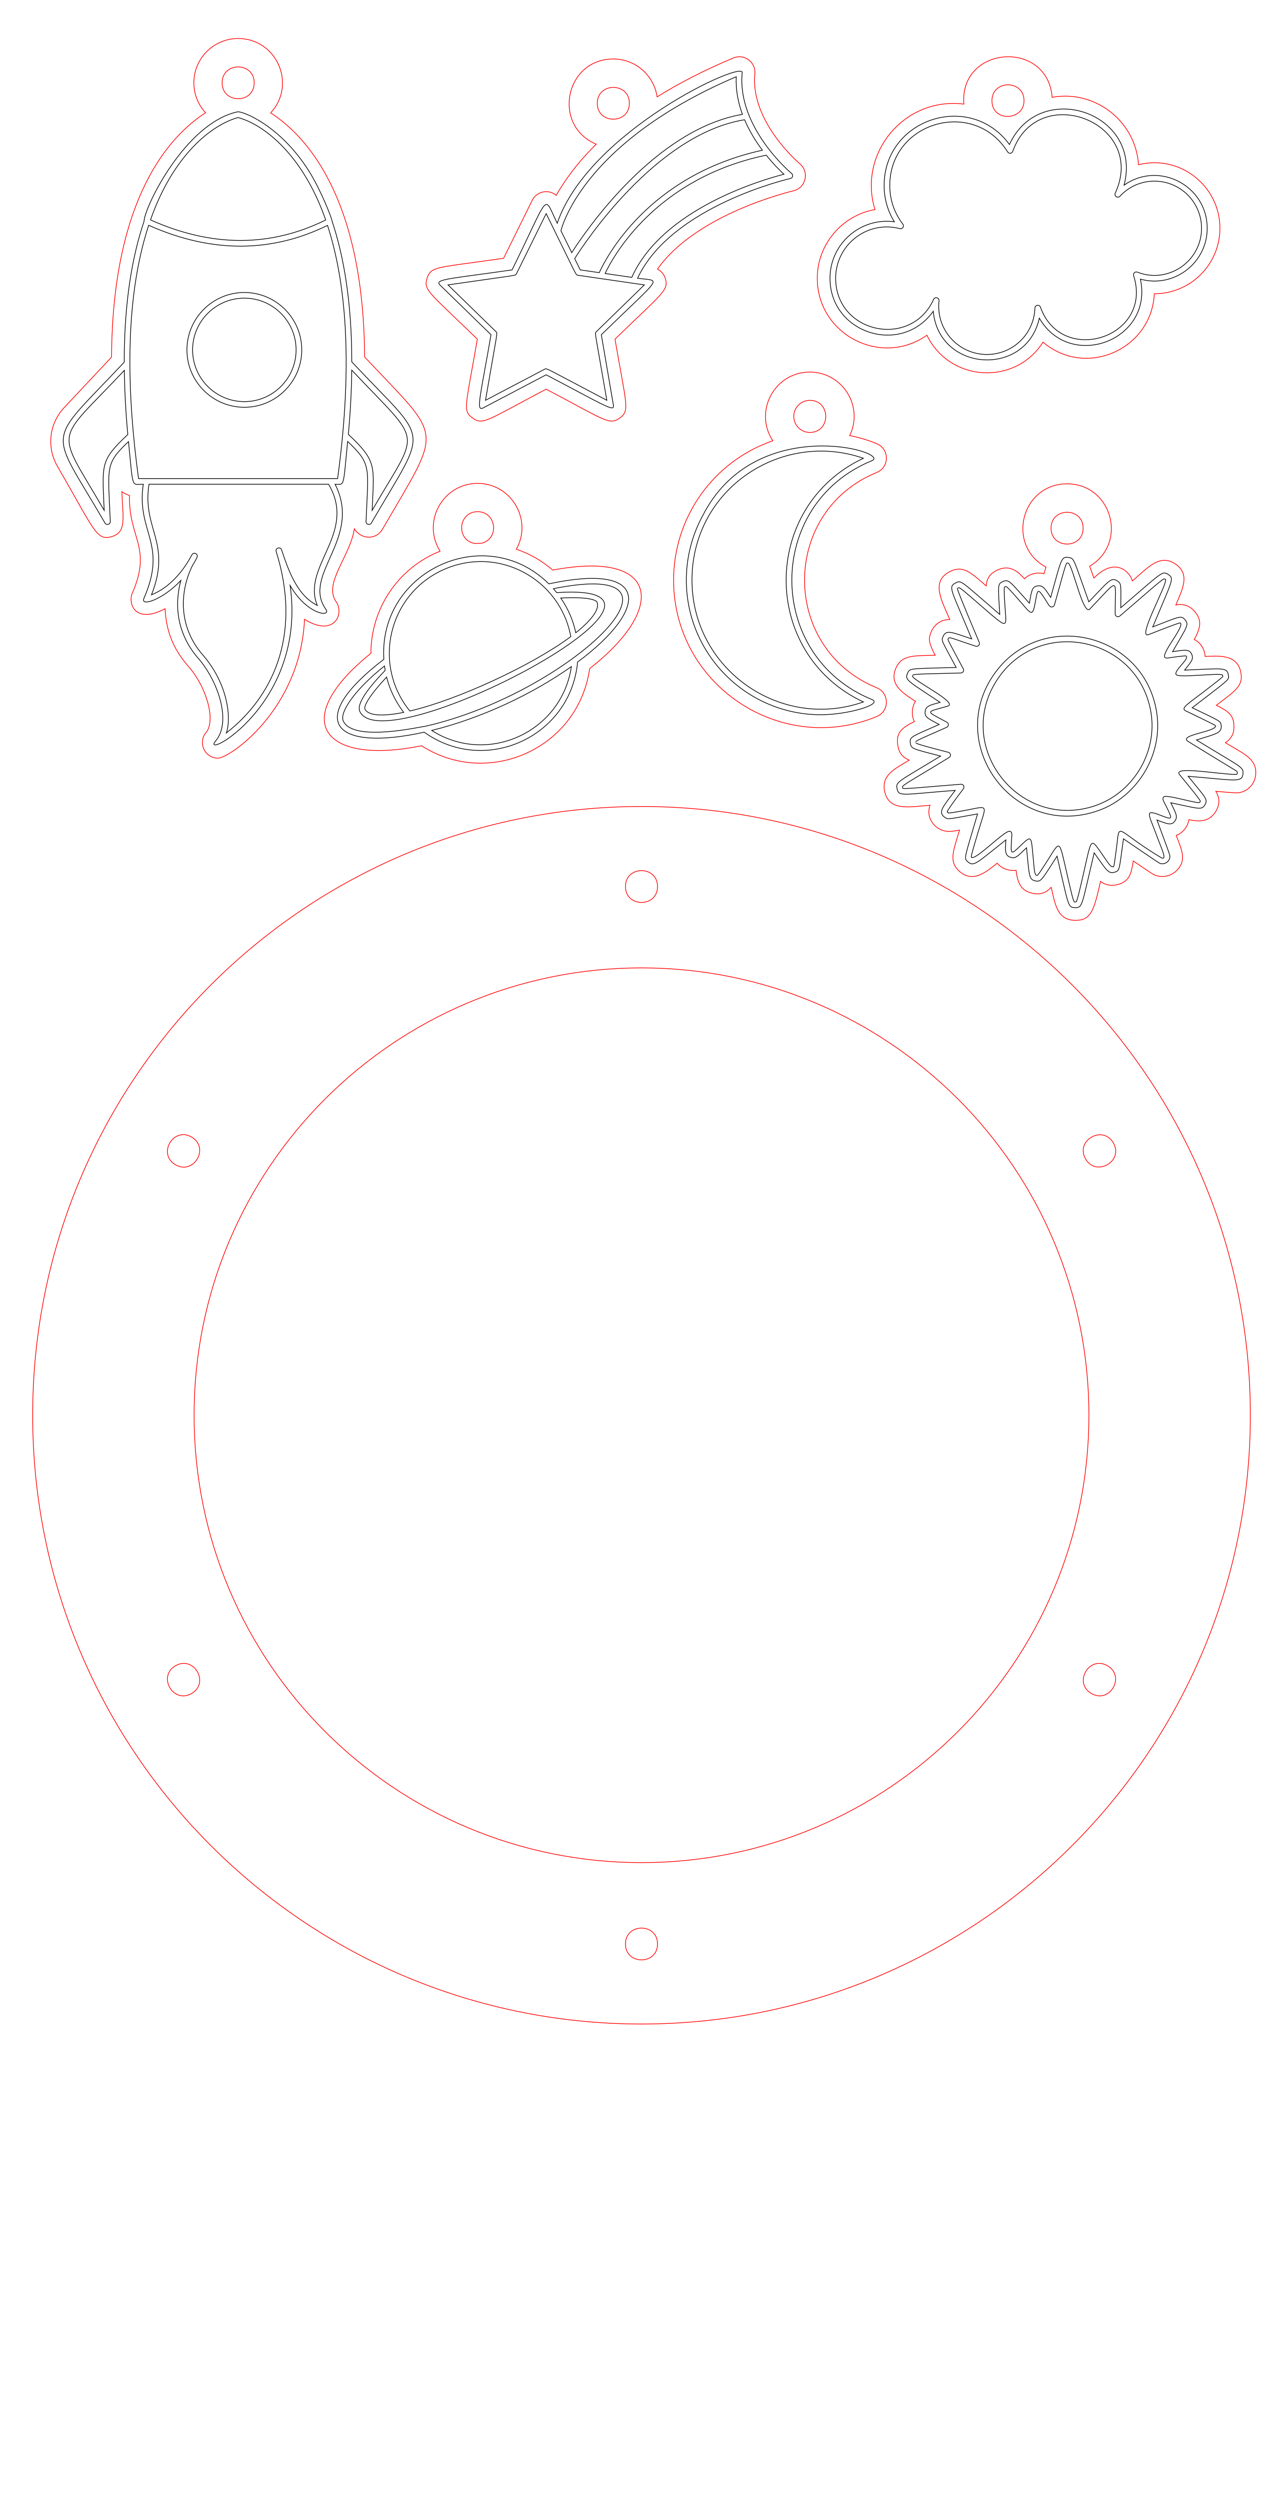 <?xml version="1.0" encoding="utf-8"?>
<!-- Generator: Adobe Illustrator 21.1.0, SVG Export Plug-In . SVG Version: 6.00 Build 0)  -->
<svg version="1.1" id="Слой_1" xmlns="http://www.w3.org/2000/svg" xmlns:xlink="http://www.w3.org/1999/xlink" x="0px" y="0px"
	 width="453.543px" height="883.553px" viewBox="0 0 453.543 883.553" enable-background="new 0 0 453.543 883.553"
	 xml:space="preserve">
<path fill="none" stroke="#FF0000" stroke-width="0.25" stroke-miterlimit="10" d="M226.772,285.131
	c-118.865,0-215.225,96.359-215.225,215.225S107.906,715.58,226.772,715.58s215.225-96.359,215.225-215.225
	S345.637,285.131,226.772,285.131z M393.565,404.058c3.753,6.5-6.076,12.154-9.819,5.669
	C379.993,403.227,389.821,397.573,393.565,404.058z M232.441,313.429c0,7.492-11.339,7.499-11.339,0
	C221.102,305.937,232.441,305.93,232.441,313.429z M67.723,401.983c6.488,3.746,0.825,13.569-5.669,9.819
	C55.566,408.056,61.228,398.233,67.723,401.983z M67.723,598.729c-6.488,3.746-12.164-6.07-5.669-9.82
	C68.541,585.164,74.218,594.979,67.723,598.729z M221.102,687.282c0-7.492,11.339-7.499,11.339,0
	C232.441,694.774,221.102,694.782,221.102,687.282z M226.772,658.516c-87.35,0-158.161-70.811-158.161-158.161
	s70.811-158.161,158.161-158.161s158.161,70.811,158.161,158.161C384.932,587.705,314.121,658.516,226.772,658.516z M385.82,598.729
	c-6.488-3.746-0.825-13.569,5.669-9.82C397.976,592.654,392.317,602.479,385.82,598.729z"/>
<path fill="none" stroke="#FF0000" stroke-width="0.25" stroke-miterlimit="10" d="M39.515,189.705
	c5.288-1.532,3.929-6.564,3.552-15.853c0.82,0.583,1.827,0.993,2.719,1.34c-0.399,15.053,8.078,18.265,0.982,34.511
	c-1.603,3.646,0.96,11.117,11.598,5.5c0.438,9.389,3.827,15.332,8.384,20.571c6.321,7.234,9.617,19.002,6.073,23.24
	c-2.966,3.541-0.449,9.031,4.224,9.031c4.136,0,29.146-17.218,30.605-49.092c10.54,6.52,14.148-2.021,11.202-6.168
	c-4.673-6.541,4.91-15.99,6.413-25.804c2.589,3.959,7.785,3.801,9.892,0.205c21.392-36.974,21.786-31.087-6.263-60.98
	c-0.353-56.107-20.425-78.022-33.218-86.3c9.286-10.033,2.111-26.292-11.486-26.292c-8.64,0-15.669,7.029-15.669,15.669
	c0,4.081,1.581,7.791,4.147,10.582c-12.79,8.241-32.882,30.126-33.242,86.391l-16.705,17.817c-5.35,5.7-6.309,14.072-2.389,20.833
	C33.471,187.613,34.117,191.345,39.515,189.705z M89.86,29.283c0,7.491-11.339,7.499-11.339,0
	C78.522,21.791,89.86,21.783,89.86,29.283z"/>
<path fill="none" stroke="#FF0000" stroke-width="0.25" stroke-miterlimit="10" d="M288.905,98.361
	c0,19.88,22.49,31.592,38.761,20.154c8.039,16.608,31.228,17.92,41.039,2.446c15.216,12.957,38.456,2.429,39.342-17.101
	c12.922,0,23.203-10.481,23.203-23.16c0-14.992-14.154-26.141-28.763-22.463c-1.095-15.544-15.434-26.546-30.552-23.836
	c-1.582-20.521-32.792-18.389-31.217,2.399c-20.987-2.624-37.538,17.324-31.421,37.293
	C297.632,76.128,288.905,86.457,288.905,98.361z M361.997,35.614c0,7.119-11.339,7.671-11.339,0
	C350.658,28.122,361.997,28.115,361.997,35.614z"/>
<path fill="none" stroke="#FF0000" stroke-width="0.25" stroke-miterlimit="10" d="M131.114,230.969
	c-29.569,23.87-16.746,39.742,17.911,32.69c23.52,15.117,55.412,1.044,59.418-27.291c27.373-21.324,24.7-41.937-13.052-34.816
	c-3.83-3.339-8.212-5.799-12.86-7.384c5.798-10.404-1.773-23.268-13.692-23.268c-12.27,0-19.809,13.56-13.263,23.975
	C140.475,200.905,131.118,215.448,131.114,230.969z M168.839,180.9c6.683,0,7.815,9.642,1.307,11.181
	c-0.755-0.003-1.51,0.029-2.266,0.071C161.055,190.987,161.971,180.9,168.839,180.9z"/>
<path fill="none" stroke="#FF0000" stroke-width="0.25" stroke-miterlimit="10" d="M168.74,119.91
	c-4.075,23.728-5.299,25.255-1.676,27.89c3.685,2.667,5.232,0.714,26.003-10.21c20.801,10.934,22.295,12.872,26.014,10.209
	c3.656-2.658,2.327-4.521-1.677-27.89c16.72-16.296,19.16-17.253,17.747-21.581c-0.454-1.385-1.431-2.515-2.722-3.176
	c13.569-19.397,46.569-27.337,47.985-27.669c4.391-0.967,5.852-6.634,2.313-9.592c-0.176-0.147-17.573-14.873-15.882-31.778
	c0.404-4.158-3.802-7.214-7.591-5.62c-10.51,4.394-19.411,9.042-26.958,13.755c-1.107-7.563-7.619-13.395-15.485-13.395
	c-17.045,0-21.741,23.53-6.048,30.122c-6.645,6.545-11.129,12.761-14.137,18.09c-2.763-2.354-6.942-1.39-8.488,1.759l-10.113,20.484
	c-23.658,3.436-25.635,2.734-27.034,7.022C149.597,102.609,151.631,103.246,168.74,119.91z M222.482,36.522
	c0,7.491-11.339,7.499-11.339,0C211.143,29.031,222.482,29.023,222.482,36.522z"/>
<path fill="none" stroke="#FF0000" stroke-width="0.25" stroke-miterlimit="10" d="M439.479,279.824
	c2.427-0.956,4.106-3.156,4.384-5.742c0.627-5.844-4.179-7.53-10.689-11.5c2.229-1.469,3.193-3.473,3.021-6.243
	c-0.217-3.548-1.899-4.852-6.217-6.994c6.119-4.715,9.496-6.664,8.724-11.15c-0.925-7.058-8.083-6.311-12.672-6.108
	c-0.103-1.94-1.182-4.699-3.853-5.989c2.246-4.163,2.798-6.767,0.191-9.87c-1.748-2.087-4.069-2.877-6.712-2.34
	c2.321-5.506,5.18-10.866-0.115-14.479c-5.519-3.679-9.582,1.088-15.229,5.965c-0.881-3.196-6.078-8.667-13.61-1.003
	c-0.572-1.617-1.061-2.991-1.505-4.181c13.696-8.152,7.847-29.13-7.98-29.13c-16.178,0-21.684,21.694-7.473,29.438
	c-0.219,0.726-0.441,1.499-0.672,2.327c-2.256-0.581-5.158-0.047-6.89,1.793c-1.987-2.124-4.961-5.324-9.703-3.029
	c-2.494,1.206-3.58,2.711-3.872,5.537c-5.267-4.551-8.101-7.544-12.976-4.968c-6.692,3.573-2.63,10.315,0.124,16.883
	c-2.898-0.052-5.333,1.498-6.547,4.288c-1.17,2.683-0.781,4.176,1.391,8.34c-7.58,0.192-11.785-0.182-13.849,4.445
	c-2.696,6.019,2.727,9.097,6.866,11.835c-1.259,1.922-1.544,4.991-0.366,7.154c-4.542,2.173-6.571,4.064-5.887,8.375
	c0.426,2.641,1.545,4.146,4.021,5.273c-5.17,3.1-9.846,5.33-8.678,10.958c1.483,7.158,8.65,5.595,16.06,4.976
	c-1.743,4.947,2.296,9.263,6.689,9.263c0.863,0,1.722-0.114,3.729-0.466c-2.153,7.246-3.902,11.155-0.041,14.56
	c4.923,4.38,9.729,0.017,13.364-2.885c1.4,1.771,4.069,2.902,6.658,2.512c0.615,4.669,1.755,7.227,5.789,8.146
	c2.946,0.676,5.006-0.306,6.648-2.105c1.409,6.085,2.145,11.667,8.622,11.667c5.602,0,6.504-3.732,8.827-13.771
	c1.906,1.492,4.224,1.708,6.384,1.028c3.629-1.145,4.438-3.331,5.179-8.263c6.905,4.714,7.198,4.907,8.087,5.171
	c2.553,0.825,5.479,0.079,7.363-1.867c3.618-3.735,1.495-7.54-0.27-12.311c2.614-0.954,4.172-3.508,4.488-5.587
	c2.471,0.495,7.036,1.463,9.598-3.075c1.537-2.731,1.156-4.81-0.067-6.938C436.759,280.332,437.745,280.582,439.479,279.824z
	 M382.886,186.728c0,7.492-11.339,7.499-11.339,0C371.547,179.237,382.886,179.229,382.886,186.728z"/>
<path fill="none" stroke="#FF0000" stroke-width="0.25" stroke-miterlimit="10" d="M286.275,131.543
	c-12.452,0-19.937,13.912-13.072,24.289c-21.171,7.296-35.085,27.174-35.085,49.262c0,36.999,37.715,62.249,71.817,48.23
	c4.54-1.868,4.537-8.319-0.01-10.178c-34.05-13.921-33.977-62.231-0.002-76.104c4.552-1.861,4.553-8.322,0-10.184
	c-3.103-1.268-6.292-2.224-9.543-2.87C305.408,143.571,297.748,131.543,286.275,131.543z M286.275,141.543
	c7.492,0,7.499,11.339,0,11.339c-3.131,0-5.669-2.538-5.669-5.669C280.606,144.081,283.144,141.543,286.275,141.543z"/>
<path fill="none" stroke="#070606" stroke-width="0.25" stroke-miterlimit="10" d="M397.373,65.45
	c6.629-25.571-29.713-37.906-40.535-14.365c-13.943-19.006-44.301-9.129-44.301,14.532c0,4.563,1.244,8.939,3.62,12.794
	c-11.887-1.626-22.752,7.713-22.752,19.95c0,19.515,25.151,27.569,36.504,11.688c1.972,21.492,32.838,23.45,37.496,2.438
	c10.936,18.878,40.423,7.85,35.728-13.806c11.869,3.307,23.617-5.705,23.617-17.98C426.75,65.665,409.745,56.749,397.373,65.45z
	 M402.049,96.214c-0.785-0.306-1.573,0.438-1.315,1.237c7.019,21.866-25.453,32.242-32.939,11.131
	c-0.365-1.033-1.906-0.801-1.941,0.3c-0.315,9.219-7.781,16.44-16.997,16.44c-10.026,0-18.068-8.72-16.91-18.962
	c0.128-1.127-1.436-1.554-1.904-0.525c-8.019,17.673-34.637,11.967-34.637-7.474c0-11.671,11.031-20.575,22.714-17.523
	c0.925,0.236,1.619-0.825,1.048-1.574c-3.029-3.971-4.63-8.689-4.63-13.647c0-22.534,29.679-31.133,41.673-11.895
	c0.443,0.71,1.511,0.591,1.791-0.194c8.975-25.199,47.73-10.109,36.235,14.771c-0.475,1.029,0.873,1.931,1.642,1.099
	c3.198-3.454,7.536-5.356,12.213-5.356c9.186,0,16.659,7.474,16.659,16.66C424.75,92.303,413.055,100.503,402.049,96.214z"/>
<path fill="none" stroke="#070606" stroke-width="0.25" stroke-miterlimit="10" d="M194.026,206.42
	c-22.336-22.09-60.291-4.636-58.337,26.673c-28.286,21.653-17.79,32.861,14.28,25.767c21.509,15.437,51.778,1.683,54.208-24.79
	C230.011,214.832,229.309,198.809,194.026,206.42z M156.397,201.573c19.645-9.07,41.68,3.178,45.377,23.493
	c-13.625,10.154-40.111,22.427-56.889,26.31C131.463,234.844,137.382,210.37,156.397,201.573z M203.543,223.709
	c-0.925-4.318-2.666-8.458-5.312-12.277c9.294-0.506,12.438,0.632,12.806,1.43C212.093,215.146,209.371,219.062,203.543,223.709z
	 M136.663,239.382c1.18,4.639,3.217,8.765,6.053,12.472c-7.673,1.557-12.637,1.148-13.709-1.172
	C128.516,249.633,130.737,245.685,136.663,239.382z M152.605,258.243c17.529-4.309,35.658-12.855,49.379-22.578
	C198.549,258.905,172.3,270.799,152.605,258.243z M150.218,256.8c-1.001-0.035-25.319,5.773-28.853-1.872
	c-1.534-3.317,4.916-11.862,14.543-19.466c0.07,0.534,0.157,1.049,0.25,1.555c-7.034,7.291-10.055,12.176-8.963,14.508
	c8.529,18.443,130.43-46.075,69.605-42.01c-0.378-0.475-0.766-0.938-1.164-1.389C251.57,196.861,200.881,245.372,150.218,256.8z"/>
<path fill="none" stroke="#070606" stroke-width="0.25" stroke-miterlimit="10" d="M308.222,162.876
	c7.18-2.937-41.29-17.293-59.906,19.608c-3.727,6.894-5.696,14.712-5.696,22.609c0,26.248,21.354,47.602,47.602,47.602
	c9.48,0,22.079-3.712,18.002-5.384C270.5,231.89,270.462,178.298,308.222,162.876z M305.205,248.171
	c-29.456,10.307-60.586-11.7-60.586-43.077c0-32.429,31.865-53.08,60.581-43.074C268.845,179.128,268.768,231.064,305.205,248.171z"
	/>
<path fill="none" stroke="#070606" stroke-width="0.25" stroke-miterlimit="10" d="M86.375,103.41
	c-11.189,0-20.293,9.103-20.293,20.292s9.104,20.292,20.293,20.292s20.292-9.103,20.292-20.292S97.564,103.41,86.375,103.41z
	 M86.375,141.994c-10.087,0-18.293-8.206-18.293-18.292s8.206-18.292,18.293-18.292c10.086,0,18.292,8.206,18.292,18.292
	S96.461,141.994,86.375,141.994z M102.562,207.01c5.985,10.442,14.703,11.298,12.624,8.385
	c-8.718-12.219,13.061-24.966,3.259-44.202c3.43,0,2.788,1.699,4.452-15.117c8.631,8.158,7.262,9.162,6.498,28.309
	c-0.042,1.039,1.345,1.441,1.864,0.541c20.438-35.302,20.985-27.259-6.901-56.987c-0.017-21.547-2.942-37.715-6.963-49.735
	c-0.059-0.982-3.9-10.893-8.193-17.733c-10.18-16.214-23.594-21.297-25.253-20.923c-18.444,3.995-32.89,33.701-33.029,38.689
	c-4.094,12.163-7.022,28.362-7,49.811c-28.183,30.044-26.885,22.185-6.799,56.878c0.517,0.897,1.906,0.501,1.864-0.541
	c-0.772-19.363-1.994-20.282,6.44-28.255c1.709,17.155,0.948,15.063,5.222,15.063c-2.535,17.021,8.759,20.838,0.242,40.315
	c-1.369,3.121,6.574,0.573,13.031-6.273c-2.532,9.497-0.955,19.35,6.222,27.579c6.86,7.87,11.838,22.261,6.135,29.088
	C70.237,269.133,108.587,249.412,102.562,207.01z M131.555,180.425c0.634-15.89,1.837-17.182-8.409-26.866
	c0.744-8.154,1.12-15.703,1.198-22.712C149.77,157.952,148.708,150.797,131.555,180.425z M84.161,41.556
	c9.417,2.572,23.076,13.497,30.973,36.218c-19.496,9.661-40.323,9.652-61.934-0.033C61.166,54.985,74.735,44.123,84.161,41.556z
	 M36.826,180.425c-17.37-30.002-17.843-22.87,7.124-49.485c0.094,7.188,0.497,14.76,1.226,22.675
	C35.266,162.984,36.173,164.059,36.826,180.425z M52.556,79.644c22.877,10.2,44.028,9.475,63.223,0.042
	c6.011,18.485,9.41,46.765,3.565,89.507H48.978C45.094,140.791,43.595,106.982,52.556,79.644z M80.034,259.13
	c1.95-5.98,0.106-17.897-8.385-27.631c-8.247-9.462-8.474-21.617-3.641-31.503c0.638-1.006,1.188-2.005,1.641-2.971
	c0.528-1.132-1.1-2.012-1.757-0.95c-0.619,1.001-5.199,10.563-14.334,14.213c7.251-18.599-3.394-23.105-0.885-39.095h63.486
	c10.197,17.336-9.683,29.039-3.996,42.85c-7.243-3.627-10.21-12.506-12.635-19.658c-0.419-1.243-2.296-0.625-1.9,0.622
	C106.232,222.319,98.123,244.946,80.034,259.13z"/>
<path fill="none" stroke="#070606" stroke-width="0.25" stroke-miterlimit="10" d="M173.57,118.34
	c-3.652,21.294-5.453,27.286-2.81,25.896l22.309-11.729c21.408,11.255,24.211,13.299,23.76,10.674l-4.261-24.841
	c22.148-21.587,21.197-18.761,12.813-19.979c11.965-25.569,53.626-35.169,54.052-35.264c0.811-0.182,1.059-1.219,0.418-1.747
	c-0.194-0.161-19.424-16.289-17.484-35.679c0.443-4.413-54.294,20.725-65.385,53.257c-5.066-10.265-2.252-11.294-15.964,16.49
	c-21.31,3.096-27.641,3.236-25.497,5.33L173.57,118.34z M277.122,61.603c-8.555,2.211-43.04,12.476-53.786,36.461l-9.433-1.371
	c2.823-5.989,17.832-33.653,56.956-41.835C273.34,57.942,275.677,60.264,277.122,61.603z M269.505,53.114
	c-40.512,8.88-55.416,38.303-57.665,43.28l-6.718-0.976l-1.971-3.993c2.947-4.687,28.508-43.952,60.06-49.092
	C264.944,46.419,267.225,50.067,269.505,53.114z M260.257,27.128c-0.212,4.727,0.691,9.209,2.196,13.301
	c-30.889,5.315-55.223,40.89-60.342,48.889l-3.823-7.745C199.142,78.279,208.013,49.434,260.257,27.128z M182.579,96.774
	l10.49-21.256c11.079,22.446,10.393,21.68,11.244,21.803l23.457,3.408l-16.975,16.545c-0.615,0.601-0.511-0.422,3.72,24.248
	c-21.444-11.274-21.188-11.409-21.912-11.03l-20.98,11.03c4.231-24.669,4.335-23.647,3.72-24.248l-16.974-16.545
	C183.14,97.13,182.199,97.545,182.579,96.774z"/>
<path fill="none" stroke="#070606" stroke-width="0.25" stroke-miterlimit="10" d="M422.973,261.618
	c6.992-2.203,8.889-2.416,8.732-5c-0.111-1.771-0.378-1.618-10.251-6.398c13.377-10.312,13.047-9.796,12.78-11.443
	c-0.386-2.967-1.775-2.431-15.467-1.864c2.426-3.052,3.215-3.865,2.526-5.54c-0.819-1.996-2.336-1.614-6.79-0.984
	c5.108-8.836,5.893-9.512,4.418-11.267c-1.389-1.65-1.867-1.182-11.428,2.524c6.949-16.603,7.676-17.053,5.545-18.493
	c-2.175-1.473-1.965-1.051-16.831,11.708c0.034-7.972,0.263-8.523-1.209-9.47c-2.222-1.43-2.992-0.036-10.09,7.391
	c-5.519-15.458-5.151-15.322-7.043-15.668c-2.438-0.444-2.679,0.438-4.998,8.865c-0.405,1.472-0.881,3.2-1.449,5.228
	c-1.998-3.085-2.728-4.367-4.654-4.068c-1.987,0.308-2.087,1.684-2.879,6.128c-6.879-7.674-7.283-8.668-9.457-7.621
	c-1.856,0.895-1.597,1.284-1.018,11.582c-14.039-12.061-13.539-12.232-15.67-11.093c-2.73,1.451-1.355,2.445,5.756,19.748
	c-7.189-2.405-9.007-3.422-10.163-0.756c-0.605,1.388-0.526,1.128,4.667,10.85c-16.497,0.453-16.353,0.207-17.146,1.979
	c-1.11,2.484-0.157,2.626,11.48,10.363c-3.513,0.938-5.137,1.251-5.313,3.315c-0.165,1.904,0.981,2.383,4.955,4.501
	c-9.814,4.353-10.536,4.343-10.17,6.632c0.335,2.1,0.948,1.967,10.68,4.543c-15.119,9.195-15.883,9.063-15.38,11.484
	c0.613,2.945,1.489,2.125,20.557,0.634c-4.475,6.033-6.169,7.67-3.735,9.495c1.204,0.902,0.954,0.747,11.64-1.17
	c-4.674,15.913-4.901,15.635-3.441,16.924c2.124,1.885,3.067,0.493,13.437-7.731c-0.19,3.826-0.4,5.452,1.637,6.145
	c1.788,0.608,2.596-0.399,5.672-3.364c0.995,9.769,0.771,11.174,3.079,11.699c2.104,0.478,2.303-0.343,7.715-8.737
	c4.245,18.076,3.72,18.199,6.668,18.199c2.408,0,2.211-1.525,6.461-19.37c4.404,6.152,4.971,7.555,7.294,6.823
	c1.769-0.556,1.519-0.608,3.055-11.79c0.363,0.248,12.474,8.575,12.888,8.689c1.681,0.616,3.583-0.735,3.528-2.525
	c-0.02-0.662-1.235-3.764-4.573-12.815c3.653,1.412,5.239,2.128,6.435,0.22c0.936-1.494,0.322-2.476-1.544-6.313
	c10.058,2.138,10.959,2.674,12.083,0.688c1.073-1.9,0.365-2.308-5.945-10.047c16.493,1.337,19.024,2.393,19.374-0.849
	C439.664,271.045,438.695,271.323,422.973,261.618z M436.994,273.809c-6.376-0.055-22.623-3.148-20.008,0.081
	c0.384,0.475,7.337,8.809,7.348,9.377c-0.017,0.103-0.236,0.438-0.236,0.438c-1.131,0.494-11.919-3.018-12.787-1.916
	c-0.576,0.731,0.077,1.479,1.187,3.75c2.126,4.35,1.915,4.312-2.292,2.686c-5.764-2.225-4.159-0.516-1.469,6.776
	c2.051,5.552,3.839,8.979,1.936,8.344c-17.101-10.227-14.642-13.57-16.081-2.856c-0.485,3.61-0.753,5.6-0.907,5.876
	c-1,0.5-1.891-1.251-3.617-3.694c-4.871-6.9-3.984-7.044-7.317,7.353c-1.268,5.477-1.966,8.494-2.379,8.851
	c-0.119,0.034-0.499-0.019-0.584-0.004c-0.416-0.377-1.11-3.392-2.369-8.865c-3.185-13.828-2.43-13.1-7.271-5.538
	c-1.95,3.048-3.128,4.887-3.521,5.043c-1,0-0.995-2.122-1.379-6.094c-0.758-7.805-0.39-8.405-4.558-4.362
	c-3.321,3.222-3.398,3.066-3.153-1.546c0.115-2.116,0.438-3.163-0.417-3.599c-1.662-0.845-12.3,10.574-13.781,9.169
	c-0.04-0.611,0.747-3.263,2.269-8.393c3.244-10.952,4.263-9.755-4.775-8.107c-8.051,1.47-4.868,0.617-5.991,0.484
	c-0.063-0.631,5.34-7.675,5.729-8.21c0.497-0.679-0.022-1.651-0.883-1.586c-11.44,0.866-19.941,1.777-20.532,1.441
	c-0.56-1.036-0.321-0.71,16.372-10.909c0.749-0.458,0.586-1.591-0.262-1.819c-0.565-0.152-11.083-2.812-11.418-3.248
	c-0.03-0.053-0.105-0.523-0.112-0.517c0.371-0.53,4.114-2.042,10.916-5.082c0.754-0.338,0.796-1.394,0.071-1.791
	c-7.653-4.18-7.777-3.411,0.269-5.675c3.966-1.118-11.816-8.859-12.429-10.569c0.005-0.064,0.188-0.468,0.155-0.467
	c0.663-0.384,6.965-0.419,16.954-0.701c0.739-0.021,1.202-0.814,0.854-1.469c-0.222-0.417-5.381-9.93-5.422-10.381
	c0.328-1.205,0.482-0.662,9.832,2.384c0.805,0.263,1.557-0.541,1.235-1.328c-0.216-0.531-7.85-18.509-7.75-19.073
	c0.049-0.049,0.54-0.321,0.54-0.321c0.523,0.078,2.635,1.909,6.84,5.556c11.344,9.835,9.916,8.997,9.414,0.472
	c-0.213-3.642-0.342-5.84-0.149-6.195c0.05-0.042,0.389-0.211,0.505-0.236c0.434,0.075,1.951,1.784,4.248,4.371
	c4.767,5.37,5.131,6.997,6.22,0.88c0.771-4.352,0.784-4.809,3.474-0.648c1.129,1.75,1.482,2.791,2.428,2.64
	c0.386-0.06,0.701-0.339,0.808-0.715c2.748-9.698,3.873-14.387,4.405-14.823c0.084-0.01,0.462,0.052,0.538,0.067
	c1.662,1.433,5.241,18.621,7.543,16.226c10.809-11.24,8.97-11.431,8.97,1.704c0,0.851,1.001,1.315,1.65,0.76
	c10.573-9.046,14.979-13.098,15.766-13.172c0.065,0.021,0.445,0.279,0.445,0.279c0.29,2.326-10.285,21.083-6.037,19.45
	c0.549-0.21,10.648-4.226,11.186-4.137c1.927,1.301-8.951,13.079-4.464,12.425c0.429-0.055,6.245-0.954,6.587-0.708
	c0.001,0,0.042,0.037,0.108,0.198c0.502,1.223-4.404,4.959-3.714,6.318c0.686,1.348,15.332-0.652,16.438,0.204
	c0.046,0.076,0.091,0.434,0.105,0.524c-0.449,0.543-2.691,2.267-7.296,5.805c-4.76,3.656-7.765,5.399-5.852,6.329
	c0.446,0.217,10.265,4.881,10.564,5.245c0.533,2.168-13.469,3.226-9.616,5.619c5.654,3.511,11.483,7.019,17.06,10.438l0,0
	c0.112,0.068,0.303,0.421,0.266,0.768C437.37,273.673,437.236,273.712,436.994,273.809z M350.798,239.26
	c-16.416,25.096,8.463,57.771,37.639,47.26c13.616-4.905,22.966-19.865,20.387-35.079
	C403.979,222.872,366.596,215.107,350.798,239.26z M387.755,284.639c-27.028,9.734-50.85-20.487-35.283-44.285
	c14.791-22.612,49.841-15.353,54.379,11.42C409.199,265.624,400.989,279.752,387.755,284.639z"/>
</svg>
